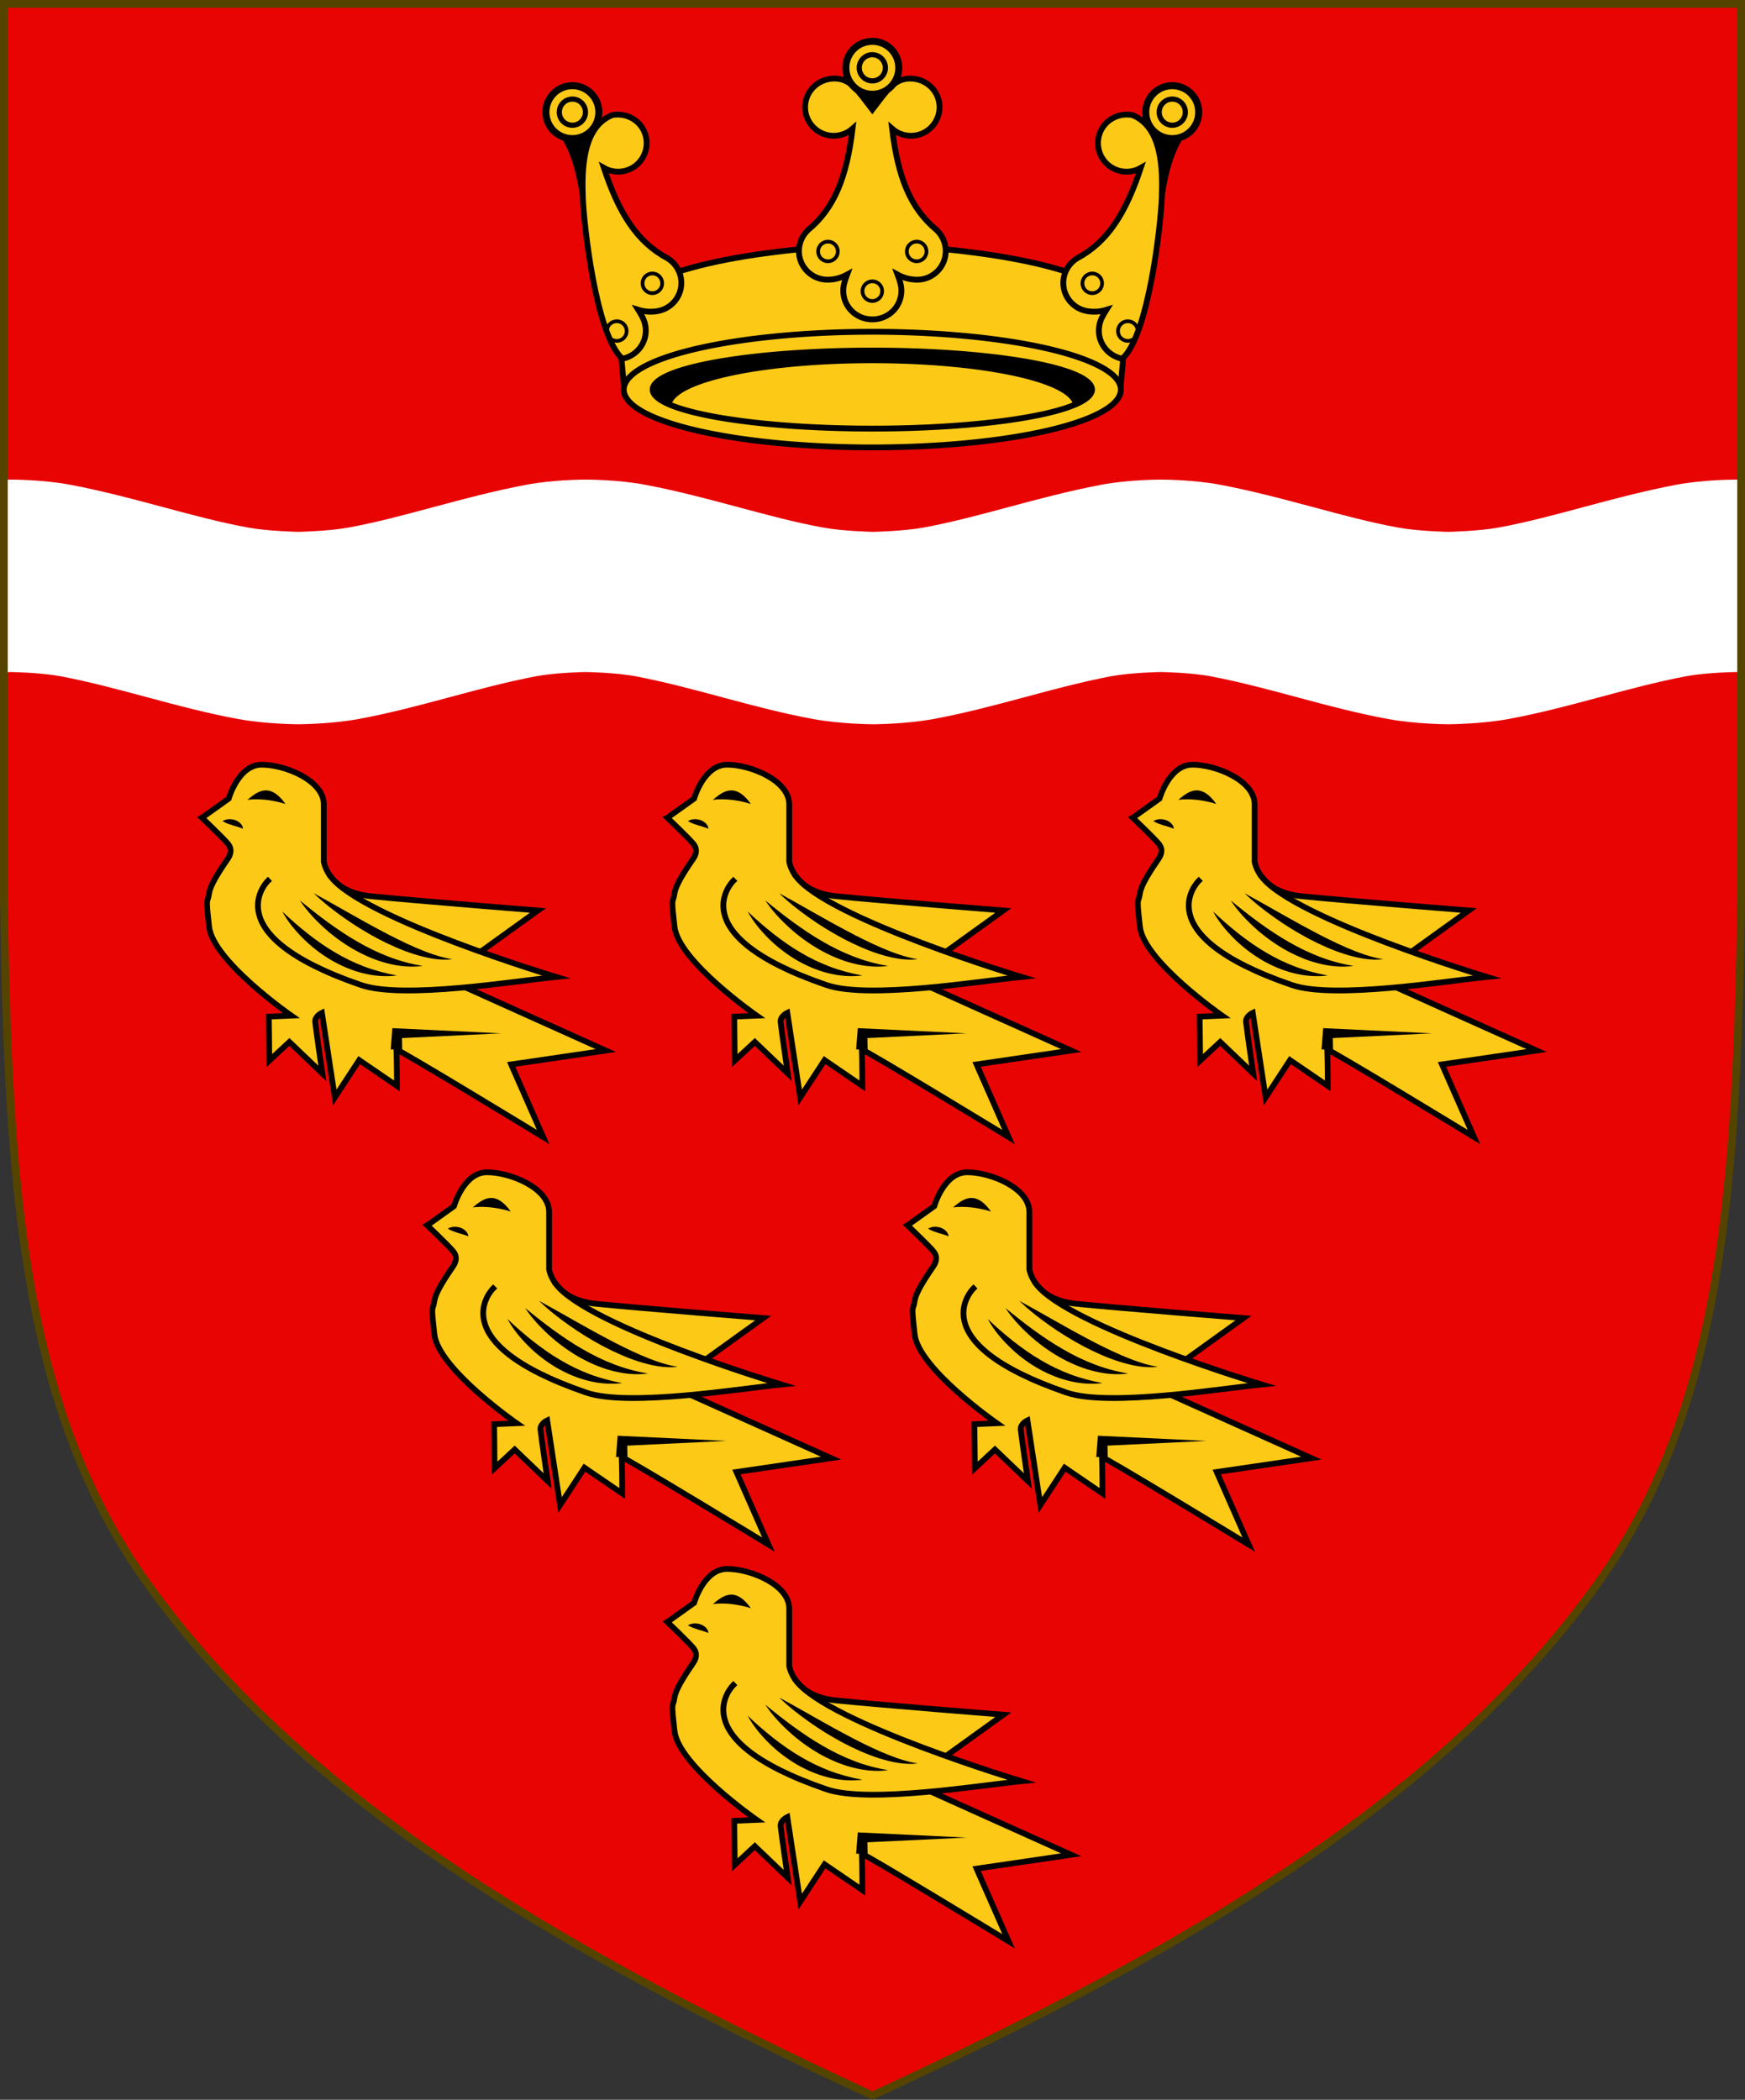 <?xml version="1.0" encoding="UTF-8" standalone="no"?>
<!-- Created with Inkscape (http://www.inkscape.org/) -->

<svg
   xmlns:dc="http://purl.org/dc/elements/1.1/"
   xmlns:cc="http://creativecommons.org/ns#"
   xmlns:rdf="http://www.w3.org/1999/02/22-rdf-syntax-ns#"
   xmlns:svg="http://www.w3.org/2000/svg"
   xmlns="http://www.w3.org/2000/svg"
   xmlns:sodipodi="http://sodipodi.sourceforge.net/DTD/sodipodi-0.dtd"
   xmlns:inkscape="http://www.inkscape.org/namespaces/inkscape"
   width="450"
   height="541.375"
   id="svg2"
   version="1.1"
   inkscape:version="0.92.2 5c3e80d, 2017-08-06"
   sodipodi:docname="Arms of the County of East Sussex.svg"
   inkscape:export-filename="/Users/Soda/Desktop/UK of the GB and NI.png"
   inkscape:export-xdpi="143.23364"
   inkscape:export-ydpi="143.23364">
  <rect width="100%" height="100%" fill="#333333" stroke="none"/>
  <defs
     id="defs4" />
  <sodipodi:namedview
     id="base"
     pagecolor="#ffffff"
     bordercolor="#666666"
     borderopacity="1.0"
     inkscape:pageopacity="0.0"
     inkscape:pageshadow="2"
     inkscape:zoom="1.0676508"
     inkscape:cx="225"
     inkscape:cy="270.68774"
     inkscape:document-units="px"
     inkscape:current-layer="layer1"
     showgrid="false"
     inkscape:window-width="1440"
     inkscape:window-height="791"
     inkscape:window-x="0"
     inkscape:window-y="1"
     inkscape:window-maximized="1"
     showguides="true"
     inkscape:guide-bbox="true"
     inkscape:object-nodes="false"
     inkscape:snap-nodes="false"
     inkscape:snap-page="true"
     inkscape:snap-bbox="false"
     inkscape:snap-grids="false"
     inkscape:snap-to-guides="false"
     fit-margin-top="0"
     fit-margin-left="0"
     fit-margin-right="0"
     fit-margin-bottom="0">
    <inkscape:grid
       type="xygrid"
       id="grid14322"
       empspacing="5"
       visible="true"
       enabled="true"
       snapvisiblegridlinesonly="true"
       originx="0"
       originy="-0.001" />
  </sodipodi:namedview>
  <g
     inkscape:label="Layer"
     inkscape:groupmode="layer"
     id="layer1"
     transform="translate(588.048,126.626)"
     style="display:inline">
    <path
       sodipodi:nodetypes="scccccscs"
       d="m -175.953,281.505 c 32.24,-45.131 35.83,-102.85 36.905,-176.814 v -230.318 h -224 -224 v 230.318 c 1.075,73.964 4.664,131.682 36.905,176.814 38.837,54.365 103.537,93.598 187.095,132.143 83.558,-38.545 148.258,-77.777 187.095,-132.143 z"
       style="display:inline;fill:#e90404;fill-opacity:1;stroke:none;stroke-width:2;stroke-miterlimit:4;stroke-dasharray:none;stroke-opacity:1"
       id="path970"
       inkscape:connector-curvature="0" />
    <path
       inkscape:connector-curvature="0"
       style="color:#000000;font-style:normal;font-variant:normal;font-weight:normal;font-stretch:normal;font-size:medium;line-height:normal;font-family:sans-serif;text-indent:0;text-align:start;text-decoration:none;text-decoration-line:none;text-decoration-style:solid;text-decoration-color:#000000;letter-spacing:normal;word-spacing:normal;text-transform:none;writing-mode:lr-tb;direction:ltr;baseline-shift:baseline;text-anchor:start;white-space:normal;clip-rule:nonzero;display:inline;overflow:visible;visibility:visible;opacity:1;isolation:auto;mix-blend-mode:normal;color-interpolation:sRGB;color-interpolation-filters:linearRGB;solid-color:#000000;solid-opacity:1;fill:#ffffff;fill-opacity:1;fill-rule:evenodd;stroke:none;stroke-width:13.606;stroke-linecap:butt;stroke-linejoin:miter;stroke-miterlimit:4;stroke-dasharray:none;stroke-dashoffset:0;stroke-opacity:1;color-rendering:auto;image-rendering:auto;shape-rendering:auto;text-rendering:auto;enable-background:accumulate"
       d="m -585.3,-2.967 c 0,0 -0.952,0.012 -2.249,0.049 V 46.721 c 1.281,-0.051 2.262,-0.079 2.281,-0.08 0.056,8.27e-4 7.7,0.115 12.921,1.11 15.236,2.904 30.049,8.143 45.763,11.018 7.208,1.319 15.38,1.341 15.38,1.341 l 0.074,0.002 0.074,-0.002 c 0,0 8.172,-0.022 15.38,-1.341 15.714,-2.875 30.527,-8.114 45.763,-11.018 5.221,-0.995 12.866,-1.109 12.921,-1.11 0.059,8.79e-4 7.699,0.115 12.919,1.11 15.236,2.904 30.049,8.143 45.763,11.018 7.208,1.319 15.382,1.341 15.382,1.341 l 0.072,0.002 0.074,-0.002 c 0,0 8.175,-0.022 15.382,-1.341 15.714,-2.875 30.527,-8.114 45.763,-11.018 5.22,-0.995 12.86,-1.109 12.919,-1.11 0.059,8.79e-4 7.699,0.115 12.919,1.11 15.236,2.904 30.051,8.143 45.765,11.018 7.208,1.319 15.38,1.341 15.38,1.341 l 0.074,0.002 0.074,-0.002 c 0,0 8.172,-0.022 15.38,-1.341 15.714,-2.875 30.527,-8.114 45.763,-11.018 5.22,-0.995 12.86,-1.109 12.919,-1.11 0.016,2.51e-4 0.81,0.022 1.893,0.061 V -2.932 c -1.099,-0.027 -1.858,-0.035 -1.858,-0.035 h -0.033 -0.035 c 0,0 -8.167,-0.034 -15.434,1.351 -16.541,3.152 -31.405,8.393 -45.665,11.002 -5.273,0.965 -12.881,1.114 -13.005,1.116 -0.124,-0.002 -7.732,-0.151 -13.005,-1.116 -14.26,-2.609 -29.124,-7.849 -45.665,-11.002 -7.266,-1.385 -15.434,-1.351 -15.434,-1.351 h -0.035 -0.035 c 0,0 -8.165,-0.034 -15.432,1.351 -16.541,3.152 -31.405,8.393 -45.665,11.002 -5.274,0.965 -12.886,1.114 -13.007,1.116 -0.124,-0.002 -7.732,-0.151 -13.005,-1.116 -14.26,-2.609 -29.124,-7.849 -45.665,-11.002 -7.266,-1.385 -15.434,-1.351 -15.434,-1.351 h -0.033 -0.035 c 0,0 -8.167,-0.034 -15.434,1.351 -16.541,3.152 -31.405,8.393 -45.665,11.002 -5.273,0.965 -12.881,1.114 -13.005,1.116 -0.124,-0.002 -7.732,-0.151 -13.005,-1.116 -14.261,-2.609 -29.124,-7.849 -45.665,-11.002 -7.266,-1.385 -15.434,-1.351 -15.434,-1.351 h -0.035 z"
       id="path4256"
       sodipodi:nodetypes="ccccssccccscssccccscssccccsccccccscccscccssccscccsccssccc" />
    <g
       id="g34921"
       style="fill:#ffeb51;fill-opacity:1;stroke:#806600;stroke-width:1.5;stroke-miterlimit:4;stroke-dasharray:none"
       transform="translate(0,-7.906)">
      <g
         transform="translate(0,-1)"
         id="g28316"
         style="fill:#ffeb51;fill-opacity:1;stroke:#806600;stroke-width:1.5;stroke-miterlimit:4;stroke-dasharray:none" />
      <g
         transform="translate(0,-1)"
         id="g28303"
         style="fill:#ffeb51;fill-opacity:1;stroke:#806600;stroke-width:1.5;stroke-miterlimit:4;stroke-dasharray:none" />
    </g>
    <g
       id="g6659"
       transform="translate(0,-0.027)">
      <g
         transform="translate(0,10.802)"
         id="g6663" />
    </g>
    <g
       style="stroke-width:0.888;stroke-miterlimit:4;stroke-dasharray:none"
       id="g11618-9-0-2"
       transform="matrix(1.127,0,0,1.127,186.794,233.424)" />
    <g
       id="g6663-8"
       transform="matrix(1.145,0,0,1.145,1430.151,21.315)"
       style="stroke-width:1.31;stroke-miterlimit:4;stroke-dasharray:none" />
    <g
       style="stroke-width:0.772;stroke-miterlimit:4;stroke-dasharray:none"
       id="g11618-9-0-2-0"
       transform="matrix(1.295,0,0,1.295,121.073,160.443)" />
    <g
       style="stroke-width:0.87;stroke-miterlimit:4;stroke-dasharray:none"
       id="g13998"
       transform="matrix(1.149,0,0,1.149,-93.647,-107.877)" />
    <g
       style="stroke-width:0.772;stroke-miterlimit:4;stroke-dasharray:none"
       id="g11618-9-0-2-0-2"
       transform="matrix(1.295,0,0,1.295,-126.892,-684.592)" />
    <g
       style="stroke-width:0.87;stroke-miterlimit:4;stroke-dasharray:none"
       id="g13998-3"
       transform="matrix(1.149,0,0,1.149,-341.611,-952.912)" />
    <g
       style="stroke-width:0.888;stroke-miterlimit:4;stroke-dasharray:none"
       id="g11618-9-0-2-9"
       transform="matrix(0.169,0,0,0.178,1533.593,564.701)" />
    <g
       id="g13998-5"
       transform="matrix(0.15,0,0,0.158,1505.556,527.839)" />
    <g
       style="display:inline;stroke-width:1;stroke-miterlimit:4;stroke-dasharray:none"
       id="g16963-90-4"
       transform="matrix(0.12,-0.095,0.09,0.126,1666.233,675.448)" />
    <g
       transform="matrix(1.906,0,0,1.906,-771.932,-135.286)"
       id="g4554">
      <path
         sodipodi:nodetypes="cccccc"
         inkscape:connector-curvature="0"
         id="path4430"
         d="m 180.983,57.73 -1.048,-11.517 c 4.743,-6.509 23.545,-8.098 34.565,-8.705 11.02,0.607 29.822,2.196 34.565,8.705 l -1.048,11.517 z"
         style="fill:#fcc917;fill-opacity:1;fill-rule:evenodd;stroke:#000000;stroke-width:0.787;stroke-linecap:butt;stroke-linejoin:miter;stroke-miterlimit:4;stroke-dasharray:none;stroke-opacity:1" />
      <g
         transform="translate(-0.378)"
         id="g4528">
        <path
           style="fill:#000000;fill-rule:evenodd;stroke:#000000;stroke-width:1px;stroke-linecap:butt;stroke-linejoin:miter;stroke-opacity:1"
           d="m 215.018,19.663 -1.837,-2.821 h 3.149 z"
           id="path4443"
           inkscape:connector-curvature="0" />
        <path
           sodipodi:nodetypes="scccccccccccccccccscs"
           inkscape:connector-curvature="0"
           id="path4340"
           d="m 220.102,15.17 c 2.137,0.05 3.871,1.733 3.871,3.871 5.3e-4,2.138 -1.733,3.872 -3.871,3.873 -0.938,-0.002 -1.842,-0.344 -2.547,-0.963 0.771,6.379 2.37,10.7 6.033,13.717 0.775,0.741 1.222,1.765 1.223,2.838 5.3e-4,2.138 -1.733,3.872 -3.871,3.873 -0.922,-0.002 -1.814,-0.235 -2.645,-0.689 0.29,0.781 0.515,1.428 0.516,2.189 -5.5e-4,2.138 -1.734,3.871 -3.933,3.871 -2.199,-5.52e-4 -3.933,-1.733 -3.933,-3.871 2.9e-4,-0.762 0.225,-1.409 0.516,-2.189 -0.831,0.454 -1.722,0.688 -2.645,0.689 -2.138,-5.52e-4 -3.872,-1.735 -3.871,-3.873 8.1e-4,-1.072 0.447,-2.096 1.223,-2.838 3.663,-3.017 5.262,-7.337 6.033,-13.717 -0.704,0.619 -1.609,0.961 -2.547,0.963 -2.138,-5.52e-4 -3.872,-1.735 -3.871,-3.873 5.5e-4,-2.138 1.734,-3.821 3.871,-3.871 2.269,-0.053 3.228,1.62 5.224,4.197 1.996,-2.578 2.955,-4.251 5.224,-4.197 z"
           style="opacity:1;fill:#fcc917;fill-opacity:1;stroke:#000000;stroke-width:0.787;stroke-miterlimit:4;stroke-dasharray:none;stroke-opacity:1" />
        <circle
           style="opacity:1;fill:#fcc917;fill-opacity:1;stroke:#000000;stroke-width:0.95;stroke-miterlimit:4;stroke-dasharray:none;stroke-opacity:1"
           id="path4342"
           cx="214.878"
           cy="13.715"
           r="3.582" />
        <circle
           r="1.769"
           cy="13.715"
           cx="214.878"
           id="circle4344"
           style="opacity:1;fill:none;fill-opacity:1;stroke:#000000;stroke-width:0.7;stroke-miterlimit:4;stroke-dasharray:none;stroke-opacity:1" />
        <g
           id="g4352"
           transform="translate(-0.035)"
           style="stroke:#000000">
          <circle
             r="1.333"
             cy="38.558"
             cx="208.913"
             id="circle4346"
             style="opacity:1;fill:none;fill-opacity:1;stroke:#000000;stroke-width:0.5;stroke-miterlimit:4;stroke-dasharray:none;stroke-opacity:1" />
          <circle
             style="opacity:1;fill:none;fill-opacity:1;stroke:#000000;stroke-width:0.5;stroke-miterlimit:4;stroke-dasharray:none;stroke-opacity:1"
             id="circle4348"
             cx="220.913"
             cy="38.558"
             r="1.333" />
        </g>
        <circle
           style="opacity:1;fill:none;fill-opacity:1;stroke:#000000;stroke-width:0.5;stroke-miterlimit:4;stroke-dasharray:none;stroke-opacity:1"
           id="circle4350"
           cx="214.878"
           cy="43.93"
           r="1.333" />
      </g>
      <g
         transform="translate(-0.365)"
         id="g4538">
        <g
           id="g4399">
          <path
             sodipodi:nodetypes="cccc"
             inkscape:connector-curvature="0"
             id="path4390"
             d="m 258.338,21.42 c -3.812,3.942 -3.736,9.727 -4.777,14.981 l -1.651,-14.45 z"
             style="fill:#000000;fill-rule:evenodd;stroke:none;stroke-width:1px;stroke-linecap:butt;stroke-linejoin:miter;stroke-opacity:1" />
          <path
             sodipodi:nodetypes="ccccccccccsc"
             inkscape:connector-curvature="0"
             id="path4367"
             d="m 248.675,53.072 c -2.155,-0.438 -3.509,-2.481 -3.084,-4.576 0.152,-0.746 0.501,-1.336 0.941,-2.043 -0.905,0.28 -1.825,0.331 -2.729,0.15 -2.096,-0.426 -3.449,-2.47 -3.023,-4.566 0.214,-1.051 0.855,-1.966 1.763,-2.538 4.19,-2.228 6.616,-6.144 8.641,-12.242 -0.813,0.466 -1.768,0.622 -2.688,0.437 -2.096,-0.426 -3.449,-2.47 -3.023,-4.566 0.426,-2.095 2.459,-3.4 4.564,-3.024 4.056,1.618 4.126,7.357 3.994,11.162 -0.124,3.584 -1.766,18.619 -5.355,21.807 z"
             style="opacity:1;fill:#fcc917;fill-opacity:1;stroke:#000000;stroke-width:0.787;stroke-miterlimit:4;stroke-dasharray:none;stroke-opacity:1" />
          <circle
             transform="rotate(11.474)"
             style="opacity:1;fill:#fcc917;fill-opacity:1;stroke:#000000;stroke-width:0.95;stroke-miterlimit:4;stroke-dasharray:none;stroke-opacity:1"
             id="circle4369"
             cx="254.263"
             cy="-31.492"
             r="3.582" />
          <circle
             transform="rotate(11.474)"
             r="1.769"
             cy="-31.492"
             cx="254.263"
             id="circle4371"
             style="opacity:1;fill:none;fill-opacity:1;stroke:#000000;stroke-width:0.7;stroke-miterlimit:4;stroke-dasharray:none;stroke-opacity:1" />
          <circle
             transform="rotate(11.474)"
             style="opacity:1;fill:none;fill-opacity:1;stroke:#000000;stroke-width:0.5;stroke-miterlimit:4;stroke-dasharray:none;stroke-opacity:1"
             id="circle4375"
             cx="248.263"
             cy="-6.649"
             r="1.333" />
          <circle
             transform="rotate(11.474)"
             style="opacity:1;fill:none;fill-opacity:1;stroke:#000000;stroke-width:0.5;stroke-miterlimit:4;stroke-dasharray:none;stroke-opacity:1"
             id="circle4379"
             cx="254.263"
             cy="-1.277"
             r="1.333" />
        </g>
        <g
           id="g4407"
           transform="matrix(-1,0,0,1,429.729,0)">
          <path
             style="fill:#000000;fill-rule:evenodd;stroke:none;stroke-width:1px;stroke-linecap:butt;stroke-linejoin:miter;stroke-opacity:1"
             d="m 258.338,21.42 c -3.812,3.942 -3.736,9.727 -4.777,14.981 l -1.651,-14.45 z"
             id="path4409"
             inkscape:connector-curvature="0"
             sodipodi:nodetypes="cccc" />
          <path
             style="opacity:1;fill:#fcc917;fill-opacity:1;stroke:#000000;stroke-width:0.787;stroke-miterlimit:4;stroke-dasharray:none;stroke-opacity:1"
             d="m 248.675,53.072 c -2.155,-0.438 -3.509,-2.481 -3.084,-4.576 0.152,-0.746 0.501,-1.336 0.941,-2.043 -0.905,0.28 -1.825,0.331 -2.729,0.15 -2.096,-0.426 -3.449,-2.47 -3.023,-4.566 0.214,-1.051 0.855,-1.966 1.763,-2.538 4.19,-2.228 6.616,-6.144 8.641,-12.242 -0.813,0.466 -1.768,0.622 -2.688,0.437 -2.096,-0.426 -3.449,-2.47 -3.023,-4.566 0.426,-2.095 2.459,-3.4 4.564,-3.024 4.056,1.618 4.126,7.357 3.994,11.162 -0.124,3.584 -1.766,18.619 -5.355,21.807 z"
             id="path4411"
             inkscape:connector-curvature="0"
             sodipodi:nodetypes="ccccccccccsc" />
          <circle
             r="3.582"
             cy="-31.492"
             cx="254.263"
             id="circle4413"
             style="opacity:1;fill:#fcc917;fill-opacity:1;stroke:#000000;stroke-width:0.95;stroke-miterlimit:4;stroke-dasharray:none;stroke-opacity:1"
             transform="rotate(11.474)" />
          <circle
             style="opacity:1;fill:none;fill-opacity:1;stroke:#000000;stroke-width:0.7;stroke-miterlimit:4;stroke-dasharray:none;stroke-opacity:1"
             id="circle4415"
             cx="254.263"
             cy="-31.492"
             r="1.769"
             transform="rotate(11.474)" />
          <circle
             r="1.333"
             cy="-6.649"
             cx="248.263"
             id="circle4417"
             style="opacity:1;fill:none;fill-opacity:1;stroke:#000000;stroke-width:0.5;stroke-miterlimit:4;stroke-dasharray:none;stroke-opacity:1"
             transform="rotate(11.474)" />
          <circle
             r="1.333"
             cy="-1.277"
             cx="254.263"
             id="circle4419"
             style="opacity:1;fill:none;fill-opacity:1;stroke:#000000;stroke-width:0.5;stroke-miterlimit:4;stroke-dasharray:none;stroke-opacity:1"
             transform="rotate(11.474)" />
        </g>
      </g>
      <ellipse
         ry="6.998"
         rx="32.787"
         cy="57.245"
         cx="214.5"
         id="path4421"
         style="opacity:1;fill:#fcc917;fill-opacity:1;stroke:#000000;stroke-width:0.5;stroke-miterlimit:4;stroke-dasharray:none;stroke-opacity:1" />
      <path
         id="ellipse4427"
         d="m 214.5,50.246 a 32.787,6.998 0 0 0 -32.787,7 32.787,6.998 0 0 0 7.172,4.365 27.227,5.944 0 0 1 -1.611,-1.996 27.227,5.944 0 0 1 27.227,-5.943 27.227,5.944 0 0 1 27.227,5.943 27.227,5.944 0 0 1 -1.598,1.984 32.787,6.998 0 0 0 7.158,-4.354 32.787,6.998 0 0 0 -32.787,-7 z"
         style="opacity:1;fill:#000000;fill-opacity:1;stroke:none;stroke-width:0.5;stroke-miterlimit:4;stroke-dasharray:none;stroke-opacity:1"
         inkscape:connector-curvature="0" />
      <path
         inkscape:connector-curvature="0"
         id="path4289"
         d="m 214.499,49.424 a 33.63,7.821 0 0 0 -33.629,7.82 33.63,7.821 0 0 0 33.629,7.822 33.63,7.821 0 0 0 33.631,-7.822 33.63,7.821 0 0 0 -33.631,-7.82 z m 0,2.541 a 29.719,5.279 0 0 1 29.721,5.279 29.719,5.279 0 0 1 -29.721,5.279 29.719,5.279 0 0 1 -29.719,-5.279 29.719,5.279 0 0 1 29.719,-5.279 z"
         style="opacity:1;fill:#fcc917;fill-opacity:1;stroke:#000000;stroke-width:0.787;stroke-miterlimit:4;stroke-dasharray:none;stroke-opacity:1" />
    </g>
    <g
       id="g2401"
       transform="matrix(1.479,0,0,1.479,-680.879,35.701)">
      <path
         style="fill:#fcc917;fill-opacity:1;stroke:#000000;stroke-miterlimit:10"
         inkscape:connector-curvature="0"
         d="m 179.125,32.8 4.667,-3.333 c 0,0 1.666,-5.917 5.75,-5.917 4.083,0 10.833,2.75 10.833,6.917 0,4.167 0,10 0,10 0,0 0.75,5.25 8.084,6 7.333,0.75 29.249,2.5 29.249,2.5 l -16.333,11.75 28.167,12.667 -16.5,2.417 5.583,12.667 c 0,0 -24.916,-15.167 -25.583,-15.25 0.083,2.583 0.083,6.333 0.083,6.333 l -6.583,-4.5 -4.25,6.5 -2.25,-14.75 c 0,0 -1.25,0.583 -1.167,1.583 0.084,1 1.25,9 1.25,9 l -5.75,-5.5 -3.5,3.25 -0.083,-7.667 3.917,-0.167 c 0,0 -13.667,-9.5 -14.334,-15.5 -0.644,-5.798 -0.307,-3.751 0,-5.833 0.305,-2.063 3.334,-6 3.5,-6.417 0.167,-0.417 0.584,-1.25 -0.25,-2.25 -0.833,-1 -4.5,-4.5 -4.5,-4.5 z"
         stroke-miterlimit="10"
         id="path2385" />
      <path
         style="fill:#fcc917;fill-opacity:1;stroke:#000000;stroke-linecap:square;stroke-miterlimit:10"
         inkscape:connector-curvature="0"
         d="m 190.625,43.8 c 0,0 -9.583,9.298 16.25,18.167 7.373,2.531 27.095,-0.739 34,-1.417 0,0 -33.6,-10.116 -39.258,-17.433"
         stroke-miterlimit="10"
         id="path2387" />
      <path
         inkscape:connector-curvature="0"
         d="m 198.625,45.966 c 3.993,2.171 7.84,4.466 11.794,6.551 1.967,1.056 3.965,2.043 6.001,2.933 2.047,0.865 4.125,1.654 6.371,2.016 -2.282,0.267 -4.605,-0.235 -6.779,-0.919 -2.191,-0.693 -4.276,-1.651 -6.296,-2.706 -2.006,-1.082 -3.951,-2.266 -5.805,-3.58 -1.856,-1.307 -3.649,-2.709 -5.286,-4.295 z"
         id="path2389" />
      <path
         inkscape:connector-curvature="0"
         d="m 196.208,47.216 c 1.613,1.336 3.235,2.608 4.89,3.82 1.664,1.199 3.351,2.348 5.117,3.352 3.515,2.044 7.272,3.58 11.409,4.245 -2.085,0.283 -4.242,0.058 -6.295,-0.487 -2.063,-0.536 -4.023,-1.411 -5.864,-2.46 -1.829,-1.074 -3.546,-2.324 -5.103,-3.745 -1.556,-1.416 -2.997,-2.967 -4.154,-4.725 z"
         id="path2391" />
      <path
         inkscape:connector-curvature="0"
         d="m 193.125,49.133 c 1.438,1.375 2.913,2.652 4.433,3.858 1.529,1.19 3.099,2.313 4.758,3.276 1.645,0.987 3.376,1.816 5.173,2.499 1.802,0.676 3.678,1.165 5.637,1.535 -1.979,0.256 -4.024,0.081 -5.984,-0.417 -1.967,-0.486 -3.843,-1.309 -5.588,-2.326 -1.734,-1.041 -3.344,-2.276 -4.767,-3.693 -1.424,-1.412 -2.712,-2.972 -3.662,-4.732 z"
         id="path2393" />
      <polygon
         points="212.328,69.48 213.125,69.518 231.292,70.383 213.125,71.248 213.989,70.408 214.042,73.246 212.042,73.187 212.26,70.357 "
         id="polygon2395" />
      <path
         inkscape:connector-curvature="0"
         d="m 182.708,33.383 c 0.665,-0.398 1.406,-0.399 2.101,-0.206 0.343,0.114 0.684,0.28 0.961,0.543 0.277,0.254 0.499,0.603 0.521,0.996 -0.362,-0.146 -0.646,-0.24 -0.931,-0.331 l -0.846,-0.253 c -0.568,-0.188 -1.151,-0.358 -1.806,-0.749 z"
         id="path2397" />
      <path
         inkscape:connector-curvature="0"
         d="m 193.687,30.404 c 0,0 -3.25,-1.146 -6.625,-0.729 1.5,-1.209 3.75,-3.334 6.625,0.729 z"
         id="path2399" />
    </g>
    <g
       id="g2439"
       transform="translate(-1.069)">
      <g
         id="use6"
         transform="matrix(1.479,0,0,1.479,-799.829,35.701)">
        <path
           style="fill:#fcc917;fill-opacity:1;stroke:#000000;stroke-miterlimit:10"
           inkscape:connector-curvature="0"
           d="m 179.125,32.8 4.667,-3.333 c 0,0 1.666,-5.917 5.75,-5.917 4.083,0 10.833,2.75 10.833,6.917 0,4.167 0,10 0,10 0,0 0.75,5.25 8.084,6 7.333,0.75 29.249,2.5 29.249,2.5 l -16.333,11.75 28.167,12.667 -16.5,2.417 5.583,12.667 c 0,0 -24.916,-15.167 -25.583,-15.25 0.083,2.583 0.083,6.333 0.083,6.333 l -6.583,-4.5 -4.25,6.5 -2.25,-14.75 c 0,0 -1.25,0.583 -1.167,1.583 0.084,1 1.25,9 1.25,9 l -5.75,-5.5 -3.5,3.25 -0.083,-7.667 3.917,-0.167 c 0,0 -13.667,-9.5 -14.334,-15.5 -0.644,-5.798 -0.307,-3.751 0,-5.833 0.305,-2.063 3.334,-6 3.5,-6.417 0.167,-0.417 0.584,-1.25 -0.25,-2.25 -0.833,-1 -4.5,-4.5 -4.5,-4.5 z"
           stroke-miterlimit="10"
           id="path2313" />
        <path
           style="fill:#fcc917;fill-opacity:1;stroke:#000000;stroke-linecap:square;stroke-miterlimit:10"
           inkscape:connector-curvature="0"
           d="m 190.625,43.8 c 0,0 -9.583,9.298 16.25,18.167 7.373,2.531 27.095,-0.739 34,-1.417 0,0 -33.6,-10.116 -39.258,-17.433"
           stroke-miterlimit="10"
           id="path2315" />
        <path
           inkscape:connector-curvature="0"
           d="m 198.625,45.966 c 3.993,2.171 7.84,4.466 11.794,6.551 1.967,1.056 3.965,2.043 6.001,2.933 2.047,0.865 4.125,1.654 6.371,2.016 -2.282,0.267 -4.605,-0.235 -6.779,-0.919 -2.191,-0.693 -4.276,-1.651 -6.296,-2.706 -2.006,-1.082 -3.951,-2.266 -5.805,-3.58 -1.856,-1.307 -3.649,-2.709 -5.286,-4.295 z"
           id="path2317" />
        <path
           inkscape:connector-curvature="0"
           d="m 196.208,47.216 c 1.613,1.336 3.235,2.608 4.89,3.82 1.664,1.199 3.351,2.348 5.117,3.352 3.515,2.044 7.272,3.58 11.409,4.245 -2.085,0.283 -4.242,0.058 -6.295,-0.487 -2.063,-0.536 -4.023,-1.411 -5.864,-2.46 -1.829,-1.074 -3.546,-2.324 -5.103,-3.745 -1.556,-1.416 -2.997,-2.967 -4.154,-4.725 z"
           id="path2319" />
        <path
           inkscape:connector-curvature="0"
           d="m 193.125,49.133 c 1.438,1.375 2.913,2.652 4.433,3.858 1.529,1.19 3.099,2.313 4.758,3.276 1.645,0.987 3.376,1.816 5.173,2.499 1.802,0.676 3.678,1.165 5.637,1.535 -1.979,0.256 -4.024,0.081 -5.984,-0.417 -1.967,-0.486 -3.843,-1.309 -5.588,-2.326 -1.734,-1.041 -3.344,-2.276 -4.767,-3.693 -1.424,-1.412 -2.712,-2.972 -3.662,-4.732 z"
           id="path2321" />
        <polygon
           points="213.125,71.248 213.989,70.408 214.042,73.246 212.042,73.187 212.26,70.357 212.328,69.48 213.125,69.518 231.292,70.383 "
           id="polygon2323" />
        <path
           inkscape:connector-curvature="0"
           d="m 182.708,33.383 c 0.665,-0.398 1.406,-0.399 2.101,-0.206 0.343,0.114 0.684,0.28 0.961,0.543 0.277,0.254 0.499,0.603 0.521,0.996 -0.362,-0.146 -0.646,-0.24 -0.931,-0.331 l -0.846,-0.253 c -0.568,-0.188 -1.151,-0.358 -1.806,-0.749 z"
           id="path2325" />
        <path
           inkscape:connector-curvature="0"
           d="m 193.687,30.404 c 0,0 -3.25,-1.146 -6.625,-0.729 1.5,-1.209 3.75,-3.334 6.625,0.729 z"
           id="path2327" />
      </g>
      <g
         id="g2419"
         transform="matrix(1.479,0,0,1.479,-559.79,35.701)">
        <path
           style="fill:#fcc917;fill-opacity:1;stroke:#000000;stroke-miterlimit:10"
           inkscape:connector-curvature="0"
           d="m 179.125,32.8 4.667,-3.333 c 0,0 1.666,-5.917 5.75,-5.917 4.083,0 10.833,2.75 10.833,6.917 0,4.167 0,10 0,10 0,0 0.75,5.25 8.084,6 7.333,0.75 29.249,2.5 29.249,2.5 l -16.333,11.75 28.167,12.667 -16.5,2.417 5.583,12.667 c 0,0 -24.916,-15.167 -25.583,-15.25 0.083,2.583 0.083,6.333 0.083,6.333 l -6.583,-4.5 -4.25,6.5 -2.25,-14.75 c 0,0 -1.25,0.583 -1.167,1.583 0.084,1 1.25,9 1.25,9 l -5.75,-5.5 -3.5,3.25 -0.083,-7.667 3.917,-0.167 c 0,0 -13.667,-9.5 -14.334,-15.5 -0.644,-5.798 -0.307,-3.751 0,-5.833 0.305,-2.063 3.334,-6 3.5,-6.417 0.167,-0.417 0.584,-1.25 -0.25,-2.25 -0.833,-1 -4.5,-4.5 -4.5,-4.5 z"
           stroke-miterlimit="10"
           id="path2403" />
        <path
           style="fill:#fcc917;fill-opacity:1;stroke:#000000;stroke-linecap:square;stroke-miterlimit:10"
           inkscape:connector-curvature="0"
           d="m 190.625,43.8 c 0,0 -9.583,9.298 16.25,18.167 7.373,2.531 27.095,-0.739 34,-1.417 0,0 -33.6,-10.116 -39.258,-17.433"
           stroke-miterlimit="10"
           id="path2405" />
        <path
           inkscape:connector-curvature="0"
           d="m 198.625,45.966 c 3.993,2.171 7.84,4.466 11.794,6.551 1.967,1.056 3.965,2.043 6.001,2.933 2.047,0.865 4.125,1.654 6.371,2.016 -2.282,0.267 -4.605,-0.235 -6.779,-0.919 -2.191,-0.693 -4.276,-1.651 -6.296,-2.706 -2.006,-1.082 -3.951,-2.266 -5.805,-3.58 -1.856,-1.307 -3.649,-2.709 -5.286,-4.295 z"
           id="path2407" />
        <path
           inkscape:connector-curvature="0"
           d="m 196.208,47.216 c 1.613,1.336 3.235,2.608 4.89,3.82 1.664,1.199 3.351,2.348 5.117,3.352 3.515,2.044 7.272,3.58 11.409,4.245 -2.085,0.283 -4.242,0.058 -6.295,-0.487 -2.063,-0.536 -4.023,-1.411 -5.864,-2.46 -1.829,-1.074 -3.546,-2.324 -5.103,-3.745 -1.556,-1.416 -2.997,-2.967 -4.154,-4.725 z"
           id="path2409" />
        <path
           inkscape:connector-curvature="0"
           d="m 193.125,49.133 c 1.438,1.375 2.913,2.652 4.433,3.858 1.529,1.19 3.099,2.313 4.758,3.276 1.645,0.987 3.376,1.816 5.173,2.499 1.802,0.676 3.678,1.165 5.637,1.535 -1.979,0.256 -4.024,0.081 -5.984,-0.417 -1.967,-0.486 -3.843,-1.309 -5.588,-2.326 -1.734,-1.041 -3.344,-2.276 -4.767,-3.693 -1.424,-1.412 -2.712,-2.972 -3.662,-4.732 z"
           id="path2411" />
        <polygon
           points="213.125,71.248 213.989,70.408 214.042,73.246 212.042,73.187 212.26,70.357 212.328,69.48 213.125,69.518 231.292,70.383 "
           id="polygon2413" />
        <path
           inkscape:connector-curvature="0"
           d="m 182.708,33.383 c 0.665,-0.398 1.406,-0.399 2.101,-0.206 0.343,0.114 0.684,0.28 0.961,0.543 0.277,0.254 0.499,0.603 0.521,0.996 -0.362,-0.146 -0.646,-0.24 -0.931,-0.331 l -0.846,-0.253 c -0.568,-0.188 -1.151,-0.358 -1.806,-0.749 z"
           id="path2415" />
        <path
           inkscape:connector-curvature="0"
           d="m 193.687,30.404 c 0,0 -3.25,-1.146 -6.625,-0.729 1.5,-1.209 3.75,-3.334 6.625,0.729 z"
           id="path2417" />
      </g>
    </g>
    <g
       id="g2513"
       transform="translate(-1.877)">
      <g
         id="g2457"
         transform="matrix(1.479,0,0,1.479,-740.927,140.786)">
        <path
           style="fill:#fcc917;fill-opacity:1;stroke:#000000;stroke-miterlimit:10"
           inkscape:connector-curvature="0"
           d="m 179.125,32.8 4.667,-3.333 c 0,0 1.666,-5.917 5.75,-5.917 4.083,0 10.833,2.75 10.833,6.917 0,4.167 0,10 0,10 0,0 0.75,5.25 8.084,6 7.333,0.75 29.249,2.5 29.249,2.5 l -16.333,11.75 28.167,12.667 -16.5,2.417 5.583,12.667 c 0,0 -24.916,-15.167 -25.583,-15.25 0.083,2.583 0.083,6.333 0.083,6.333 l -6.583,-4.5 -4.25,6.5 -2.25,-14.75 c 0,0 -1.25,0.583 -1.167,1.583 0.084,1 1.25,9 1.25,9 l -5.75,-5.5 -3.5,3.25 -0.083,-7.667 3.917,-0.167 c 0,0 -13.667,-9.5 -14.334,-15.5 -0.644,-5.798 -0.307,-3.751 0,-5.833 0.305,-2.063 3.334,-6 3.5,-6.417 0.167,-0.417 0.584,-1.25 -0.25,-2.25 -0.833,-1 -4.5,-4.5 -4.5,-4.5 z"
           stroke-miterlimit="10"
           id="path2441" />
        <path
           style="fill:#fcc917;fill-opacity:1;stroke:#000000;stroke-linecap:square;stroke-miterlimit:10"
           inkscape:connector-curvature="0"
           d="m 190.625,43.8 c 0,0 -9.583,9.298 16.25,18.167 7.373,2.531 27.095,-0.739 34,-1.417 0,0 -33.6,-10.116 -39.258,-17.433"
           stroke-miterlimit="10"
           id="path2443" />
        <path
           inkscape:connector-curvature="0"
           d="m 198.625,45.966 c 3.993,2.171 7.84,4.466 11.794,6.551 1.967,1.056 3.965,2.043 6.001,2.933 2.047,0.865 4.125,1.654 6.371,2.016 -2.282,0.267 -4.605,-0.235 -6.779,-0.919 -2.191,-0.693 -4.276,-1.651 -6.296,-2.706 -2.006,-1.082 -3.951,-2.266 -5.805,-3.58 -1.856,-1.307 -3.649,-2.709 -5.286,-4.295 z"
           id="path2445" />
        <path
           inkscape:connector-curvature="0"
           d="m 196.208,47.216 c 1.613,1.336 3.235,2.608 4.89,3.82 1.664,1.199 3.351,2.348 5.117,3.352 3.515,2.044 7.272,3.58 11.409,4.245 -2.085,0.283 -4.242,0.058 -6.295,-0.487 -2.063,-0.536 -4.023,-1.411 -5.864,-2.46 -1.829,-1.074 -3.546,-2.324 -5.103,-3.745 -1.556,-1.416 -2.997,-2.967 -4.154,-4.725 z"
           id="path2447" />
        <path
           inkscape:connector-curvature="0"
           d="m 193.125,49.133 c 1.438,1.375 2.913,2.652 4.433,3.858 1.529,1.19 3.099,2.313 4.758,3.276 1.645,0.987 3.376,1.816 5.173,2.499 1.802,0.676 3.678,1.165 5.637,1.535 -1.979,0.256 -4.024,0.081 -5.984,-0.417 -1.967,-0.486 -3.843,-1.309 -5.588,-2.326 -1.734,-1.041 -3.344,-2.276 -4.767,-3.693 -1.424,-1.412 -2.712,-2.972 -3.662,-4.732 z"
           id="path2449" />
        <polygon
           points="213.125,71.248 213.989,70.408 214.042,73.246 212.042,73.187 212.26,70.357 212.328,69.48 213.125,69.518 231.292,70.383 "
           id="polygon2451" />
        <path
           inkscape:connector-curvature="0"
           d="m 182.708,33.383 c 0.665,-0.398 1.406,-0.399 2.101,-0.206 0.343,0.114 0.684,0.28 0.961,0.543 0.277,0.254 0.499,0.603 0.521,0.996 -0.362,-0.146 -0.646,-0.24 -0.931,-0.331 l -0.846,-0.253 c -0.568,-0.188 -1.151,-0.358 -1.806,-0.749 z"
           id="path2453" />
        <path
           inkscape:connector-curvature="0"
           d="m 193.687,30.404 c 0,0 -3.25,-1.146 -6.625,-0.729 1.5,-1.209 3.75,-3.334 6.625,0.729 z"
           id="path2455" />
      </g>
      <g
         transform="matrix(1.479,0,0,1.479,-617.077,140.786)"
         id="g2475">
        <path
           id="path2459"
           stroke-miterlimit="10"
           d="m 179.125,32.8 4.667,-3.333 c 0,0 1.666,-5.917 5.75,-5.917 4.083,0 10.833,2.75 10.833,6.917 0,4.167 0,10 0,10 0,0 0.75,5.25 8.084,6 7.333,0.75 29.249,2.5 29.249,2.5 l -16.333,11.75 28.167,12.667 -16.5,2.417 5.583,12.667 c 0,0 -24.916,-15.167 -25.583,-15.25 0.083,2.583 0.083,6.333 0.083,6.333 l -6.583,-4.5 -4.25,6.5 -2.25,-14.75 c 0,0 -1.25,0.583 -1.167,1.583 0.084,1 1.25,9 1.25,9 l -5.75,-5.5 -3.5,3.25 -0.083,-7.667 3.917,-0.167 c 0,0 -13.667,-9.5 -14.334,-15.5 -0.644,-5.798 -0.307,-3.751 0,-5.833 0.305,-2.063 3.334,-6 3.5,-6.417 0.167,-0.417 0.584,-1.25 -0.25,-2.25 -0.833,-1 -4.5,-4.5 -4.5,-4.5 z"
           inkscape:connector-curvature="0"
           style="fill:#fcc917;fill-opacity:1;stroke:#000000;stroke-miterlimit:10" />
        <path
           id="path2461"
           stroke-miterlimit="10"
           d="m 190.625,43.8 c 0,0 -9.583,9.298 16.25,18.167 7.373,2.531 27.095,-0.739 34,-1.417 0,0 -33.6,-10.116 -39.258,-17.433"
           inkscape:connector-curvature="0"
           style="fill:#fcc917;fill-opacity:1;stroke:#000000;stroke-linecap:square;stroke-miterlimit:10" />
        <path
           id="path2463"
           d="m 198.625,45.966 c 3.993,2.171 7.84,4.466 11.794,6.551 1.967,1.056 3.965,2.043 6.001,2.933 2.047,0.865 4.125,1.654 6.371,2.016 -2.282,0.267 -4.605,-0.235 -6.779,-0.919 -2.191,-0.693 -4.276,-1.651 -6.296,-2.706 -2.006,-1.082 -3.951,-2.266 -5.805,-3.58 -1.856,-1.307 -3.649,-2.709 -5.286,-4.295 z"
           inkscape:connector-curvature="0" />
        <path
           id="path2465"
           d="m 196.208,47.216 c 1.613,1.336 3.235,2.608 4.89,3.82 1.664,1.199 3.351,2.348 5.117,3.352 3.515,2.044 7.272,3.58 11.409,4.245 -2.085,0.283 -4.242,0.058 -6.295,-0.487 -2.063,-0.536 -4.023,-1.411 -5.864,-2.46 -1.829,-1.074 -3.546,-2.324 -5.103,-3.745 -1.556,-1.416 -2.997,-2.967 -4.154,-4.725 z"
           inkscape:connector-curvature="0" />
        <path
           id="path2467"
           d="m 193.125,49.133 c 1.438,1.375 2.913,2.652 4.433,3.858 1.529,1.19 3.099,2.313 4.758,3.276 1.645,0.987 3.376,1.816 5.173,2.499 1.802,0.676 3.678,1.165 5.637,1.535 -1.979,0.256 -4.024,0.081 -5.984,-0.417 -1.967,-0.486 -3.843,-1.309 -5.588,-2.326 -1.734,-1.041 -3.344,-2.276 -4.767,-3.693 -1.424,-1.412 -2.712,-2.972 -3.662,-4.732 z"
           inkscape:connector-curvature="0" />
        <polygon
           id="polygon2469"
           points="214.042,73.246 212.042,73.187 212.26,70.357 212.328,69.48 213.125,69.518 231.292,70.383 213.125,71.248 213.989,70.408 " />
        <path
           id="path2471"
           d="m 182.708,33.383 c 0.665,-0.398 1.406,-0.399 2.101,-0.206 0.343,0.114 0.684,0.28 0.961,0.543 0.277,0.254 0.499,0.603 0.521,0.996 -0.362,-0.146 -0.646,-0.24 -0.931,-0.331 l -0.846,-0.253 c -0.568,-0.188 -1.151,-0.358 -1.806,-0.749 z"
           inkscape:connector-curvature="0" />
        <path
           id="path2473"
           d="m 193.687,30.404 c 0,0 -3.25,-1.146 -6.625,-0.729 1.5,-1.209 3.75,-3.334 6.625,0.729 z"
           inkscape:connector-curvature="0" />
      </g>
    </g>
    <g
       transform="matrix(1.479,0,0,1.479,-680.879,243.056)"
       id="g2493">
      <path
         id="path2477"
         stroke-miterlimit="10"
         d="m 179.125,32.8 4.667,-3.333 c 0,0 1.666,-5.917 5.75,-5.917 4.083,0 10.833,2.75 10.833,6.917 0,4.167 0,10 0,10 0,0 0.75,5.25 8.084,6 7.333,0.75 29.249,2.5 29.249,2.5 l -16.333,11.75 28.167,12.667 -16.5,2.417 5.583,12.667 c 0,0 -24.916,-15.167 -25.583,-15.25 0.083,2.583 0.083,6.333 0.083,6.333 l -6.583,-4.5 -4.25,6.5 -2.25,-14.75 c 0,0 -1.25,0.583 -1.167,1.583 0.084,1 1.25,9 1.25,9 l -5.75,-5.5 -3.5,3.25 -0.083,-7.667 3.917,-0.167 c 0,0 -13.667,-9.5 -14.334,-15.5 -0.644,-5.798 -0.307,-3.751 0,-5.833 0.305,-2.063 3.334,-6 3.5,-6.417 0.167,-0.417 0.584,-1.25 -0.25,-2.25 -0.833,-1 -4.5,-4.5 -4.5,-4.5 z"
         inkscape:connector-curvature="0"
         style="fill:#fcc917;fill-opacity:1;stroke:#000000;stroke-miterlimit:10" />
      <path
         id="path2479"
         stroke-miterlimit="10"
         d="m 190.625,43.8 c 0,0 -9.583,9.298 16.25,18.167 7.373,2.531 27.095,-0.739 34,-1.417 0,0 -33.6,-10.116 -39.258,-17.433"
         inkscape:connector-curvature="0"
         style="fill:#fcc917;fill-opacity:1;stroke:#000000;stroke-linecap:square;stroke-miterlimit:10" />
      <path
         id="path2481"
         d="m 198.625,45.966 c 3.993,2.171 7.84,4.466 11.794,6.551 1.967,1.056 3.965,2.043 6.001,2.933 2.047,0.865 4.125,1.654 6.371,2.016 -2.282,0.267 -4.605,-0.235 -6.779,-0.919 -2.191,-0.693 -4.276,-1.651 -6.296,-2.706 -2.006,-1.082 -3.951,-2.266 -5.805,-3.58 -1.856,-1.307 -3.649,-2.709 -5.286,-4.295 z"
         inkscape:connector-curvature="0" />
      <path
         id="path2483"
         d="m 196.208,47.216 c 1.613,1.336 3.235,2.608 4.89,3.82 1.664,1.199 3.351,2.348 5.117,3.352 3.515,2.044 7.272,3.58 11.409,4.245 -2.085,0.283 -4.242,0.058 -6.295,-0.487 -2.063,-0.536 -4.023,-1.411 -5.864,-2.46 -1.829,-1.074 -3.546,-2.324 -5.103,-3.745 -1.556,-1.416 -2.997,-2.967 -4.154,-4.725 z"
         inkscape:connector-curvature="0" />
      <path
         id="path2485"
         d="m 193.125,49.133 c 1.438,1.375 2.913,2.652 4.433,3.858 1.529,1.19 3.099,2.313 4.758,3.276 1.645,0.987 3.376,1.816 5.173,2.499 1.802,0.676 3.678,1.165 5.637,1.535 -1.979,0.256 -4.024,0.081 -5.984,-0.417 -1.967,-0.486 -3.843,-1.309 -5.588,-2.326 -1.734,-1.041 -3.344,-2.276 -4.767,-3.693 -1.424,-1.412 -2.712,-2.972 -3.662,-4.732 z"
         inkscape:connector-curvature="0" />
      <polygon
         id="polygon2487"
         points="212.328,69.48 213.125,69.518 231.292,70.383 213.125,71.248 213.989,70.408 214.042,73.246 212.042,73.187 212.26,70.357 " />
      <path
         id="path2489"
         d="m 182.708,33.383 c 0.665,-0.398 1.406,-0.399 2.101,-0.206 0.343,0.114 0.684,0.28 0.961,0.543 0.277,0.254 0.499,0.603 0.521,0.996 -0.362,-0.146 -0.646,-0.24 -0.931,-0.331 l -0.846,-0.253 c -0.568,-0.188 -1.151,-0.358 -1.806,-0.749 z"
         inkscape:connector-curvature="0" />
      <path
         id="path2491"
         d="m 193.687,30.404 c 0,0 -3.25,-1.146 -6.625,-0.729 1.5,-1.209 3.75,-3.334 6.625,0.729 z"
         inkscape:connector-curvature="0" />
    </g>
    <path
       inkscape:connector-curvature="0"
       id="path968"
       style="display:inline;fill:none;stroke:#554400;stroke-width:2;stroke-miterlimit:4;stroke-dasharray:none;stroke-opacity:1"
       d="m -175.953,281.505 c 32.24,-45.131 35.83,-102.85 36.905,-176.814 v -230.318 h -224 -224 v 230.318 c 1.075,73.964 4.664,131.682 36.905,176.814 38.837,54.365 103.537,93.598 187.095,132.143 83.558,-38.545 148.258,-77.777 187.095,-132.143 z"
       sodipodi:nodetypes="scccccscs" />
  </g>
</svg>
